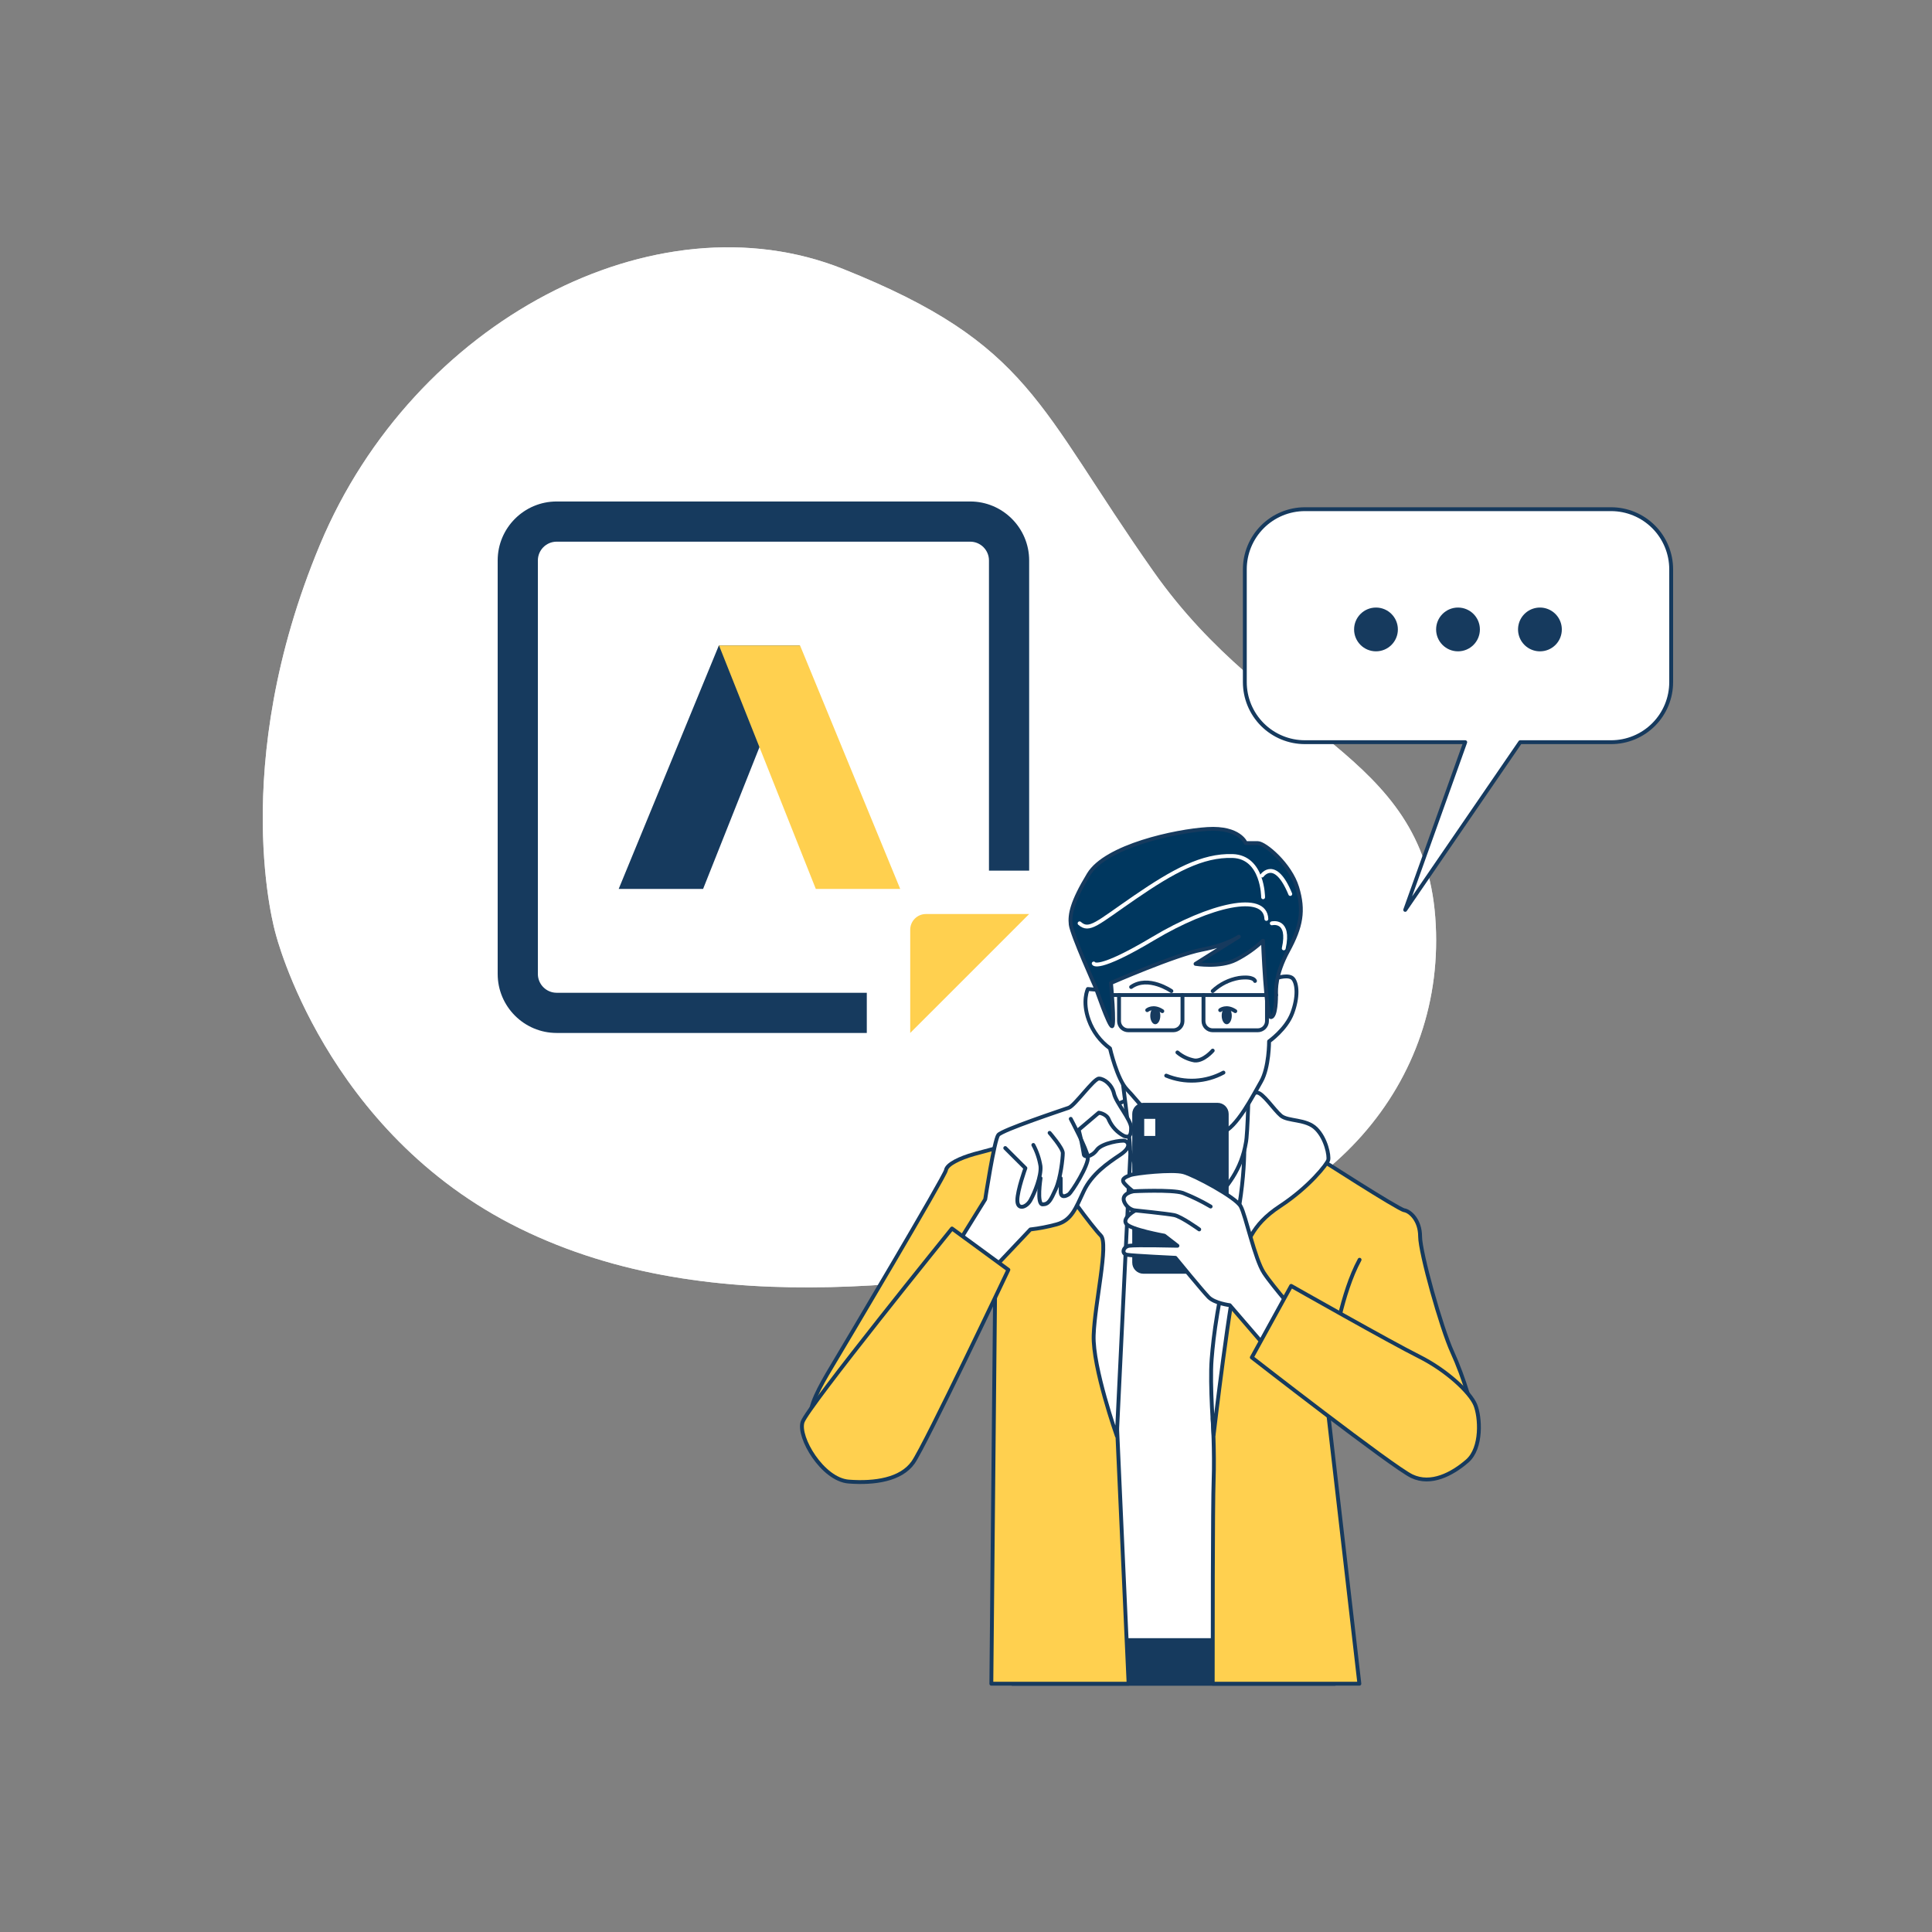 <svg width="1000" height="1000" viewBox="0 0 1000 1000" fill="none" xmlns="http://www.w3.org/2000/svg">
<rect x="0" y="0" width="1000" height="1000" fill="#808080" stroke="none"/>
<path d="M142.632 483.133C142.632 483.133 168.072 586.223 269.024 635.837C369.976 685.45 490.52 663.232 588.663 647.824C686.805 632.416 749.368 560.478 742.893 474.719C736.418 388.961 657.226 381.326 596.97 295.705C536.713 210.085 533.644 178.124 436.402 139.215C339.161 100.306 214.021 166.198 165.659 281.809C117.298 397.421 142.632 483.133 142.632 483.133Z" fill="white"/>
<path opacity="0.7" d="M142.632 483.133C142.632 483.133 168.072 586.223 269.024 635.837C369.976 685.45 490.52 663.232 588.663 647.824C686.805 632.416 749.368 560.478 742.893 474.719C736.418 388.961 657.226 381.326 596.97 295.705C536.713 210.085 533.644 178.124 436.402 139.215C339.161 100.306 214.021 166.198 165.659 281.809C117.298 397.421 142.632 483.133 142.632 483.133Z" fill="white"/>
<path d="M690.889 837.608H524.021V871.544H690.889V837.608Z" fill="#163A5E" stroke="#163A5E" stroke-width="2" stroke-linecap="round" stroke-linejoin="round"/>
<path d="M599.02 582.762C599.02 582.762 575.044 587.446 570.36 588.483C565.676 589.52 563.065 654.634 565.676 678.591C568.286 702.548 570.878 848.92 570.878 848.92H647.452C647.452 848.92 650.063 656.707 652.673 637.434C655.284 618.161 660.486 591.594 660.486 591.594C660.486 591.594 615.682 580.152 599.02 582.762Z" fill="white"/>
<path d="M599.02 582.762C599.02 582.762 575.044 587.446 570.36 588.483C565.676 589.52 563.065 654.634 565.676 678.591C568.286 702.548 570.878 848.92 570.878 848.92H647.452C647.452 848.92 650.063 656.707 652.673 637.434C655.284 618.161 660.486 591.594 660.486 591.594C660.486 591.594 615.682 580.152 599.02 582.762Z" stroke="#163A5E" stroke-width="2" stroke-linecap="round" stroke-linejoin="round"/>
<path d="M628.18 766.106C627.698 778.492 627.698 850.179 627.698 871.488H703.606L686.591 723.857C693.551 727.218 700.178 731.229 706.383 735.836C718.899 744.704 724.101 756.683 741.819 757.201C759.537 757.719 762.647 745.741 763.166 738.965C763.684 732.189 757.445 712.397 751.705 699.9C745.966 687.403 735.043 648.338 735.043 639.988C735.043 631.639 729.933 626.936 726.804 626.418C723.675 625.899 680.871 598.332 680.871 598.332L660.505 591.556L655.284 598.332C655.284 598.332 639.14 637.397 637.048 658.225C634.956 679.053 627.698 734.336 627.698 734.336C627.698 734.336 628.698 751.517 628.18 766.106Z" fill="white"/>
<path d="M628.18 766.106C627.698 778.492 627.698 850.179 627.698 871.488H703.606L686.591 723.857C693.551 727.218 700.178 731.229 706.383 735.836C718.899 744.704 724.101 756.683 741.819 757.201C759.537 757.719 762.647 745.741 763.166 738.965C763.684 732.189 757.445 712.397 751.705 699.9C745.966 687.403 735.043 648.338 735.043 639.988C735.043 631.639 729.933 626.936 726.804 626.418C723.675 625.899 680.871 598.332 680.871 598.332L660.505 591.556L655.284 598.332C655.284 598.332 639.14 637.397 637.048 658.225C634.956 679.053 627.698 734.336 627.698 734.336C627.698 734.336 628.698 751.517 628.18 766.106Z" fill="#FFD04F" stroke="#163A5E" stroke-width="2" stroke-linecap="round" stroke-linejoin="round"/>
<path d="M690.163 697.345C690.163 697.345 694.329 669.223 703.715 652.042" stroke="#163A5E" stroke-width="2" stroke-linecap="round" stroke-linejoin="round"/>
<path d="M470.015 741.335C474.18 735.614 515.152 659.318 515.152 659.318L513.115 871.489H584.154L578.174 738.447V656.207C578.174 627.029 579.748 580.151 579.748 580.151C579.748 580.151 572.971 577.541 567.769 580.67C567.769 580.67 511.505 595.259 504.21 597.333C496.916 599.406 490.14 602.553 489.621 605.682C489.103 608.811 436.763 696.938 430.506 707.362C424.248 717.785 418.49 728.19 419.564 734.485C420.638 740.779 438.763 753.35 449.186 752.832C453.321 752.706 457.367 751.597 460.989 749.598C464.61 747.599 467.704 744.766 470.015 741.335Z" fill="white"/>
<path d="M470.015 741.335C474.18 735.614 515.152 659.318 515.152 659.318L513.115 871.489H584.154L578.174 738.447V656.207C578.174 627.029 579.748 580.151 579.748 580.151C579.748 580.151 572.971 577.541 567.769 580.67C567.769 580.67 511.505 595.259 504.21 597.333C496.916 599.406 490.14 602.553 489.621 605.682C489.103 608.811 436.763 696.938 430.506 707.362C424.248 717.785 418.49 728.19 419.564 734.485C420.638 740.779 438.763 753.35 449.186 752.832C453.321 752.706 457.367 751.597 460.989 749.598C464.61 747.599 467.704 744.766 470.015 741.335Z" fill="#FFD04F" stroke="#163A5E" stroke-width="2" stroke-linecap="round" stroke-linejoin="round"/>
<path d="M643.806 586.372C643.806 586.372 645.899 607.719 638.086 641.063C630.273 674.407 628.181 690.551 627.144 703.566C626.107 716.582 628.181 742.631 628.181 742.631C628.181 742.631 637.03 667.093 641.14 655.615C645.251 644.136 647.38 634.25 662.487 624.344C677.595 614.439 686.963 602.479 687.5 600.387C688.037 598.295 686.444 589.445 681.242 584.243C676.039 579.041 666.653 580.54 663.006 577.467C659.358 574.394 653.637 565.488 650.509 565.488C647.38 565.488 643.732 572.783 643.732 572.783L643.806 586.372Z" fill="white"/>
<path d="M643.806 586.372C643.806 586.372 645.899 607.719 638.086 641.063C630.273 674.407 628.181 690.551 627.144 703.566C626.107 716.582 628.181 742.631 628.181 742.631C628.181 742.631 637.03 667.093 641.14 655.615C645.251 644.136 647.38 634.25 662.487 624.344C677.595 614.439 686.963 602.479 687.5 600.387C688.037 598.295 686.444 589.445 681.242 584.243C676.039 579.041 666.653 580.54 663.006 577.467C659.358 574.394 653.637 565.488 650.509 565.488C647.38 565.488 643.732 572.783 643.732 572.783L643.806 586.372Z" stroke="#163A5E" stroke-width="2" stroke-linecap="round" stroke-linejoin="round"/>
<path d="M583.912 569.209C583.912 569.209 570.36 574.411 568.805 575.985C567.249 577.559 549.531 578.059 547.958 585.872C546.384 593.685 540.145 594.74 544.255 603.59C548.365 612.439 565.62 635.36 569.786 639.525C573.952 643.691 566.657 674.424 566.083 691.106C565.509 707.787 578.062 743.186 578.062 743.186L585.356 591.093L583.912 569.209Z" fill="white"/>
<path d="M583.912 569.209C583.912 569.209 570.36 574.411 568.805 575.985C567.249 577.559 549.531 578.059 547.958 585.872C546.384 593.685 540.145 594.74 544.255 603.59C548.365 612.439 565.62 635.36 569.786 639.525C573.952 643.691 566.657 674.424 566.083 691.106C565.509 707.787 578.062 743.186 578.062 743.186L585.356 591.093L583.912 569.209Z" stroke="#163A5E" stroke-width="2" stroke-linecap="round" stroke-linejoin="round"/>
<path d="M580.267 553.583C580.267 553.583 584.951 588.482 584.951 595.259C584.951 602.035 605.779 634.842 610.482 636.934C615.184 639.026 632.865 617.661 638.086 609.329C641.491 603.93 643.788 597.907 644.844 591.611C645.899 587.446 646.417 558.286 646.417 558.286C636.281 562.885 625.258 565.198 614.129 565.062C601.941 564.743 590.136 560.741 580.267 553.583Z" fill="white" stroke="#163A5E" stroke-width="2" stroke-linecap="round" stroke-linejoin="round"/>
<path d="M569.324 512.426L563.066 511.908C563.066 511.908 559.956 518.166 563.584 528.052C565.692 533.899 569.503 538.981 574.526 542.641C574.526 542.641 578.229 558.786 583.394 564.006C588.56 569.227 600.575 585.353 606.315 586.408C612.054 587.464 624.533 589 632.346 586.408C640.158 583.816 648.49 567.135 652.711 559.841C656.932 552.546 656.877 538.994 656.877 538.994C656.877 538.994 665.726 532.755 668.855 524.423C671.984 516.092 671.447 509.316 669.374 506.705C667.3 504.095 661.042 506.187 661.042 506.187C661.042 506.187 661.042 494.727 660.524 483.785C660.006 472.843 649.582 467.641 627.199 471.288C604.815 474.935 579.229 486.396 574.008 494.727C570.837 500.079 569.216 506.207 569.324 512.426Z" fill="white"/>
<path d="M569.324 512.426L563.066 511.908C563.066 511.908 559.956 518.166 563.584 528.052C565.692 533.899 569.503 538.981 574.526 542.641C574.526 542.641 578.229 558.786 583.394 564.006C588.56 569.227 600.575 585.353 606.315 586.408C612.054 587.464 624.533 589 632.346 586.408C640.158 583.816 648.49 567.135 652.711 559.841C656.932 552.546 656.877 538.994 656.877 538.994C656.877 538.994 665.726 532.755 668.855 524.423C671.984 516.092 671.447 509.316 669.374 506.705C667.3 504.095 661.042 506.187 661.042 506.187C661.042 506.187 661.042 494.727 660.524 483.785C660.006 472.843 649.582 467.641 627.199 471.288C604.815 474.935 579.229 486.396 574.008 494.727C570.837 500.079 569.216 506.207 569.324 512.426Z" stroke="#163A5E" stroke-width="2" stroke-linecap="round" stroke-linejoin="round"/>
<path d="M609.427 544.734C611.963 546.881 615.023 548.319 618.295 548.899C622.979 549.344 627.7 543.79 627.7 543.79" stroke="#163A5E" stroke-width="2" stroke-linecap="round" stroke-linejoin="round"/>
<path d="M603.63 556.749C608.374 558.708 613.495 559.584 618.62 559.311C623.744 559.039 628.744 557.626 633.253 555.175" stroke="#163A5E" stroke-width="2" stroke-linecap="round" stroke-linejoin="round"/>
<path d="M600.576 525.719C600.576 528.163 599.41 530.144 597.965 530.144C596.521 530.144 595.374 528.163 595.374 525.719C595.374 523.275 596.54 521.294 597.965 521.294C599.391 521.294 600.576 523.275 600.576 525.719Z" fill="#163A5E"/>
<path d="M637.567 525.719C637.567 528.163 636.401 530.144 634.957 530.144C633.513 530.144 632.346 528.163 632.346 525.719C632.346 523.275 633.513 521.294 634.957 521.294C636.401 521.294 637.567 523.275 637.567 525.719Z" fill="#163A5E"/>
<path d="M627.698 512.964C631.456 509.429 636.168 507.073 641.251 506.188C649.063 505.151 649.582 507.743 649.582 507.743" stroke="#163A5E" stroke-width="2" stroke-linecap="round" stroke-linejoin="round"/>
<path d="M606.316 512.964C606.316 512.964 594.318 504.614 585.469 510.872" stroke="#163A5E" stroke-width="2" stroke-linecap="round" stroke-linejoin="round"/>
<path d="M579.229 515.037H612.054V528.496C612.054 529.763 611.551 530.978 610.655 531.874C609.76 532.77 608.545 533.273 607.278 533.273H583.987C582.72 533.273 581.505 532.77 580.61 531.874C579.714 530.978 579.21 529.763 579.21 528.496V515.037H579.229Z" stroke="#163A5E" stroke-width="2" stroke-linecap="round" stroke-linejoin="round"/>
<path d="M622.978 515.037H655.785V528.496C655.785 529.763 655.282 530.978 654.386 531.874C653.49 532.77 652.275 533.273 651.009 533.273H627.699C626.433 533.273 625.218 532.77 624.322 531.874C623.426 530.978 622.923 529.763 622.923 528.496V515.037H622.978Z" stroke="#163A5E" stroke-width="2" stroke-linecap="round" stroke-linejoin="round"/>
<path d="M593.798 522.85C593.798 522.85 596.927 520.239 601.611 523.368" stroke="#163A5E" stroke-width="2" stroke-linecap="round" stroke-linejoin="round"/>
<path d="M631.568 522.85C631.568 522.85 634.697 520.239 639.381 523.368" stroke="#163A5E" stroke-width="2" stroke-linecap="round" stroke-linejoin="round"/>
<path d="M612.036 515.037H622.978" stroke="#163A5E" stroke-width="2" stroke-linecap="round" stroke-linejoin="round"/>
<path d="M579.23 515.037H571.491" stroke="#163A5E" stroke-width="2" stroke-linecap="round" stroke-linejoin="round"/>
<path d="M655.784 515.037H660.487" stroke="#163A5E" stroke-width="2" stroke-linecap="round" stroke-linejoin="round"/>
<path d="M567.231 511.39C567.231 511.39 574.007 531.181 575.581 531.181C577.155 531.181 575.044 508.779 575.044 508.779C575.044 508.779 608.369 494.209 621.94 491.598C635.511 488.988 641.213 484.822 641.213 484.822L618.811 498.893C618.811 498.893 631.308 500.966 639.64 496.801C644.779 494.195 649.517 490.866 653.71 486.914C653.71 486.914 655.265 527.016 657.876 526.497C660.486 525.979 660.486 516.611 660.486 514.519C660.486 512.426 659.949 504.614 666.726 492.117C673.502 479.62 675.057 471.288 671.41 459.31C667.762 447.331 654.747 436.389 651.044 436.389H644.787C644.787 436.389 641.676 428.058 624.995 429.095C608.314 430.131 572.397 437.944 563.528 452.533C554.66 467.123 553.642 473.436 554.216 478.583C554.79 483.73 567.231 511.39 567.231 511.39Z" fill="#00375F" stroke="#163A5E" stroke-width="2" stroke-linecap="round" stroke-linejoin="round"/>
<path d="M566.101 498.707C566.101 498.707 567.786 503.206 597.02 485.747C626.253 468.289 654.913 461.679 655.468 475.639" stroke="white" stroke-width="2" stroke-linecap="round" stroke-linejoin="round"/>
<path d="M653.784 464.419C653.784 464.419 653.784 443.628 638.047 443.073C622.31 442.517 607.129 450.941 587.467 464.419C567.805 477.898 563.861 482.415 558.789 477.916" stroke="white" stroke-width="2" stroke-linecap="round" stroke-linejoin="round"/>
<path d="M658.283 477.915C658.283 477.915 667.929 475.508 664.467 490.875" stroke="white" stroke-width="2" stroke-linecap="round" stroke-linejoin="round"/>
<path d="M653.231 453.181C653.231 453.181 659.971 443.628 667.839 462.734" stroke="white" stroke-width="2" stroke-linecap="round" stroke-linejoin="round"/>
<path d="M496.396 642.654L509.949 620.77C509.949 620.77 514.633 590.055 516.706 587.445C518.78 584.834 550.032 574.485 553.179 573.374C556.327 572.263 566.139 558.267 568.805 558.267C571.471 558.267 575.581 561.395 576.618 566.08C577.655 570.764 585.468 579.632 585.468 583.797C585.468 587.963 584.431 589 581.765 587.963C578.298 586.143 575.546 583.208 573.952 579.632C572.915 576.503 568.749 575.929 568.749 575.929L558.326 584.779C559.406 588.898 560.277 593.069 560.937 597.276C560.937 599.368 565.102 598.849 567.713 595.202C570.323 591.555 580.673 590 582.283 590.518C583.894 591.036 585.986 593.628 579.691 597.813C573.396 601.997 565.102 607.699 560.937 616.549C556.771 625.399 554.679 631.656 546.866 633.748C542.426 634.955 537.902 635.828 533.332 636.359L514.059 656.724L496.396 642.654Z" fill="white" stroke="#163A5E" stroke-width="2" stroke-linecap="round" stroke-linejoin="round"/>
<path d="M520.318 594.222L530.741 604.627C530.741 604.627 526.576 616.087 526.576 621.29C526.576 626.492 531.26 624.992 533.352 621.29C535.444 617.587 539.073 608.774 538.554 603.572C537.944 599.742 536.692 596.043 534.851 592.63" stroke="#163A5E" stroke-width="2" stroke-linecap="round" stroke-linejoin="round"/>
<path d="M538.591 609.848C538.591 609.848 536.499 623.382 539.628 623.382C542.757 623.382 543.794 621.308 546.404 615.569C549.015 609.829 550.107 599.425 550.107 596.814C550.107 594.204 543.275 586.372 543.275 586.372" stroke="#163A5E" stroke-width="2" stroke-linecap="round" stroke-linejoin="round"/>
<path d="M554.218 579.114C554.218 579.114 562.549 594.74 563.067 598.905C563.586 603.071 554.736 617.142 553.181 618.178C551.626 619.215 549.015 620.252 549.015 616.605V609.847" stroke="#163A5E" stroke-width="2" stroke-linecap="round" stroke-linejoin="round"/>
<path d="M492.749 635.878L521.928 657.244C521.928 657.244 478.864 748.111 472.625 756.96C466.385 765.81 452.833 767.902 439.299 766.865C425.766 765.829 412.806 743.815 415.416 736.002C418.027 728.19 492.749 635.878 492.749 635.878Z" fill="#FFD04F" stroke="#163A5E" stroke-width="2" stroke-linecap="round" stroke-linejoin="round"/>
<path d="M630.181 571.82H591.82C589.182 571.82 587.043 573.958 587.043 576.596V653.504C587.043 656.142 589.182 658.28 591.82 658.28H630.181C632.819 658.28 634.957 656.142 634.957 653.504V576.596C634.957 573.958 632.819 571.82 630.181 571.82Z" fill="#163A5E" stroke="#163A5E" stroke-width="2" stroke-linecap="round" stroke-linejoin="round"/>
<path d="M597.964 579.114H592.244V587.963H597.964V579.114Z" fill="white"/>
<path d="M674.538 683.811C674.538 683.811 658.912 666.093 654.172 658.799C649.433 651.504 644.786 629.176 642.194 624.418C639.602 619.66 618.237 608.274 612.571 606.719C606.906 605.164 587.577 607.237 584.967 608.274C582.356 609.311 579.764 610.366 582.356 612.958C583.633 614.313 585.027 615.552 586.522 616.661C586.522 616.661 580.283 617.716 581.838 621.882C582.307 623.093 583.083 624.161 584.089 624.982C585.095 625.803 586.297 626.349 587.577 626.566C587.577 626.566 580.801 630.269 582.875 633.342C584.948 636.415 602.685 639.581 602.685 639.581L609.442 644.802C609.442 644.802 587.577 644.284 584.448 644.802C581.32 645.321 580.283 648.968 583.412 649.486C586.541 650.005 608.406 651.042 608.406 651.042C608.406 651.042 622.476 668.241 625.587 671.407C628.697 674.573 636.528 675.573 636.528 675.573L662.059 705.195L674.538 683.811Z" fill="white" stroke="#163A5E" stroke-width="2" stroke-linecap="round" stroke-linejoin="round"/>
<path d="M587.559 626.51C587.559 626.51 604.055 628.195 607.757 628.936C611.46 629.676 620.717 636.341 620.717 636.341" stroke="#163A5E" stroke-width="2" stroke-linecap="round" stroke-linejoin="round"/>
<path d="M586.505 616.605C586.505 616.605 606.648 615.606 612.202 617.457C617.185 619.425 622.007 621.777 626.625 624.492" stroke="#163A5E" stroke-width="2" stroke-linecap="round" stroke-linejoin="round"/>
<path d="M668.301 665.574L647.936 702.602C647.936 702.602 720.862 759.366 730.767 764.069C740.673 768.772 751.596 763.014 759.409 756.256C767.222 749.498 766.185 733.336 763.574 727.078C760.964 720.82 748.985 709.36 734.415 702.084C719.844 694.808 668.301 665.574 668.301 665.574Z" fill="#FFD04F" stroke="#163A5E" stroke-width="2" stroke-linecap="round" stroke-linejoin="round"/>
<path d="M833.877 263.552H675.443C667.189 263.552 659.273 266.831 653.436 272.668C647.6 278.504 644.321 286.421 644.321 294.675V353.03C644.314 357.119 645.115 361.169 646.677 364.948C648.239 368.726 650.531 372.16 653.422 375.051C656.313 377.942 659.747 380.235 663.526 381.796C667.305 383.358 671.355 384.159 675.443 384.152H758.405L727.331 470.955L786.853 384.152H833.877C837.966 384.159 842.016 383.358 845.795 381.796C849.574 380.235 853.007 377.942 855.898 375.051C858.79 372.16 861.082 368.726 862.644 364.948C864.205 361.169 865.006 357.119 865 353.03V294.675C865 286.421 861.721 278.504 855.884 272.668C850.048 266.831 842.131 263.552 833.877 263.552Z" fill="white" stroke="#163A5E" stroke-width="2" stroke-linecap="round" stroke-linejoin="round"/>
<path d="M712.207 337.128C718.465 337.128 723.538 332.056 723.538 325.798C723.538 319.54 718.465 314.467 712.207 314.467C705.949 314.467 700.876 319.54 700.876 325.798C700.876 332.056 705.949 337.128 712.207 337.128Z" fill="#163A5E"/>
<path d="M754.66 337.128C760.918 337.128 765.991 332.056 765.991 325.798C765.991 319.54 760.918 314.467 754.66 314.467C748.402 314.467 743.33 319.54 743.33 325.798C743.33 332.056 748.402 337.128 754.66 337.128Z" fill="#163A5E"/>
<path d="M808.396 325.798C808.396 323.555 807.73 321.362 806.483 319.498C805.236 317.633 803.463 316.181 801.39 315.325C799.317 314.469 797.036 314.247 794.837 314.689C792.638 315.13 790.619 316.214 789.036 317.803C787.454 319.393 786.378 321.416 785.947 323.617C785.515 325.818 785.746 328.098 786.611 330.168C787.476 332.237 788.936 334.003 790.806 335.242C792.676 336.482 794.871 337.138 797.114 337.128C798.6 337.128 800.071 336.835 801.443 336.265C802.815 335.695 804.061 334.86 805.109 333.807C806.157 332.754 806.987 331.505 807.551 330.13C808.115 328.756 808.402 327.283 808.396 325.798Z" fill="#163A5E"/>
<path d="M502.159 259.565H288.121C271.292 259.565 257.599 273.259 257.599 290.088V504.134C257.599 520.963 271.292 534.657 288.121 534.657H448.654V513.855H288.121C282.763 513.855 278.4 509.492 278.4 504.134V290.088C278.4 284.73 282.763 280.367 288.121 280.367H502.168C507.526 280.367 511.888 284.73 511.888 290.088V450.637H532.69V290.088C532.69 273.259 518.996 259.565 502.168 259.565H502.159Z" fill="#163A5E"/>
<path d="M471.13 481.222V534.657L482.179 523.608L532.689 473.098H479.255C474.777 473.098 471.13 476.744 471.13 481.222Z" fill="#FFD04F"/>
<path d="M372.073 334.109L320.23 460.113H363.92L414.012 334.109H372.073Z" fill="#163A5E"/>
<path d="M414.109 334.109L465.952 460.113H422.265L372.17 334.109H414.109Z" fill="#FFD04F"/>
</svg>

